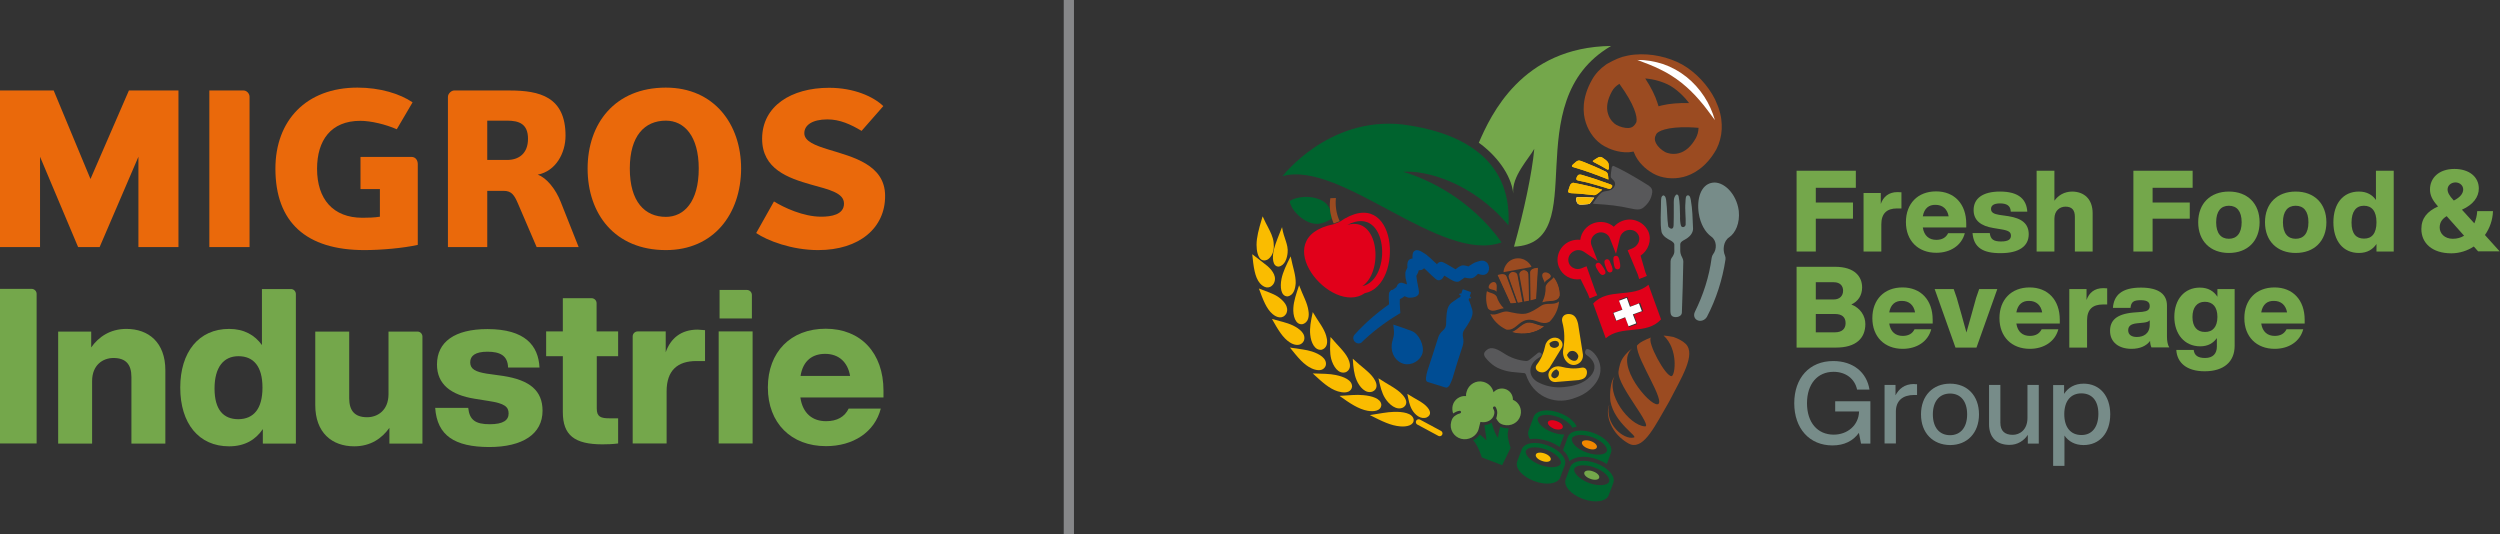 <?xml version="1.0" encoding="utf-8"?>
<!-- Generator: Adobe Illustrator 28.0.0, SVG Export Plug-In . SVG Version: 6.00 Build 0)  -->
<svg version="1.1" id="Ebene_1" xmlns="http://www.w3.org/2000/svg" xmlns:xlink="http://www.w3.org/1999/xlink" x="0px" y="0px"
	 viewBox="0 0 1392.5 297.6" style="enable-background:new 0 0 1392.5 297.6;" xml:space="preserve">
<rect x="0" y="0" width="1392.5" height="297.6" fill="#333333" stroke="none"/>
<style type="text/css">
	.st0{fill:#EA690B;}
	.st1{fill:#74A74B;}
	.st2{fill:#868789;}
	.st3{fill:#778C89;}
	.st4{fill:#E1001A;}
	.st5{fill:#00632E;}
	.st6{fill:#FABC00;}
	.st7{fill:#F08800;}
	.st8{fill:#9B4B21;}
	.st9{fill:#004D94;}
	.st10{fill-rule:evenodd;clip-rule:evenodd;fill:#E1001A;}
	.st11{fill-rule:evenodd;clip-rule:evenodd;fill:#00632E;}
	.st12{fill-rule:evenodd;clip-rule:evenodd;fill:#9B4B21;}
	.st13{fill-rule:evenodd;clip-rule:evenodd;fill:#74A74B;}
	.st14{fill:#FFFFFF;}
	.st15{fill:#DE813A;}
	.st16{fill:#58585A;}
	.st17{fill:none;stroke:#FABC00;stroke-width:3.137;stroke-linecap:round;stroke-miterlimit:10;}
</style>
<g>
	<polyline class="st0" points="77.1,137.6 77.1,87.3 55.5,137.6 43.5,137.6 22.3,87.3 22.3,137.6 0,137.6 0,50.4 29.9,50.4 
		50.4,99.7 71.8,50.4 99.4,50.4 99.4,137.6 77.1,137.6 	"/>
	<path class="st0" d="M116.6,137.6V50.4h19.1c1.7,0,3.3,1.7,3.3,3.5v83.7H116.6"/>
	<path class="st0" d="M200.9,87.4h28.3c2.2,0,3.5,1.8,3.5,4v45c-8,1.8-20.4,2.9-29.7,2.9c-32.5,0-49.6-15.5-49.6-45.4
		c0-26.7,17.1-45.1,45.7-45.1c12.6,0,23.6,3.4,30.7,8.2l-8.8,15c-6.1-2.7-14.4-4.7-20.3-4.7c-16.4,0-24.1,10.9-24.1,26.7
		c0,16.9,8.9,27.3,25.3,27.3c3,0,6.7-0.1,9.7-0.6v-15.4h-10.8V87.4"/>
	<path class="st0" d="M282.4,67.2h-11v21.9h11c6.5,0,11.7-3.5,11.7-11.8C294.1,68.9,289,67.2,282.4,67.2 M298.9,137.6l-10.3-24
		c-2.1-4.9-3.6-7.3-8.1-7.3h-9.1v31.3h-21.9V53.9c0-1.8,2-3.5,3.4-3.5h30.9c16.8,0,31.2,3.5,31.2,25.2c0,9.7-5.4,19.7-15.5,21.7
		c5,1.7,10.1,8.2,12.8,15.1l10,25.2H298.9z"/>
	<path class="st0" d="M370.9,67.2c-11.8,0-20.1,8.4-20.1,26.7c0,18.5,8.4,26.9,20.1,26.9c10.1,0,18.3-8.4,18.3-26.9
		C389.2,75.6,381,67.2,370.9,67.2 M370.9,139.3c-28.5,0-43.6-20.2-43.6-45.4c0-25,15.1-45.1,43.6-45.1c26.7,0,41.9,20.2,41.9,45.1
		C412.7,119.1,397.6,139.3,370.9,139.3z"/>
	<path class="st0" d="M455.7,139.3c-14.7,0-28.4-5.3-34.5-9.5l9.9-17.6c5.5,3.4,16.3,8.5,26.3,8.5c5.6,0,12.7-1.1,12.7-7.3
		c0-5.9-7.9-7.7-18.4-10.6c-12.6-3.6-27.2-8.6-27.2-25.5c0-18.2,16.2-28.4,37.3-28.4c13.9,0,24.7,4.9,30.2,10.2l-12.1,13.8
		c-6-3.6-12.1-6.4-19-6.4c-8.3,0-12.9,3.1-12.9,7.7c0,4.5,6,6.8,13.5,9.1c13.3,4.1,31.5,8.3,31.5,25.8
		C493.1,126.9,478.7,139.3,455.7,139.3"/>
	<path class="st1" d="M0,160.9h17.6c1.6,0,2.8,1.3,2.8,2.8v83.3H0V160.9z"/>
	<path class="st1" d="M92.1,206.2v40.9H73.2v-37.1c0-6.9-3-10.6-10-10.6c-5.8,0-11.9,3.8-11.9,12.9v34.8H32.4v-62.4h18.4v8.8
		c4.1-5.8,10.5-10.3,19.6-10.3C82.7,183.2,92.1,190.7,92.1,206.2z"/>
	<path class="st1" d="M164.8,163.8v83.3h-18.4V239c-4,5.9-10,9.6-18.8,9.6c-16.9,0-27.2-12.8-27.2-32.7c0-19.8,10.3-32.7,27.2-32.7
		c8.3,0,14.3,3.4,18.3,9v-31.2h16C163.5,160.9,164.8,162.2,164.8,163.8z M146.2,215.9c0-11.9-5-17.5-13.4-17.5
		c-8.3,0-13.3,6.2-13.3,18c0,11.9,5,17.1,13.3,17.1C141.3,233.4,146.2,227.7,146.2,215.9z"/>
	<path class="st1" d="M235.3,187.5v59.6h-18.4v-8.8c-4.1,5.8-10.4,10.3-19.6,10.3c-12.3,0-21.7-7.5-21.7-23v-40.9h18.9v37.1
		c0,6.9,3,10.6,10,10.6c5.8,0,11.9-3.8,11.9-12.9v-34.8h16C234,184.6,235.3,185.9,235.3,187.5z"/>
	<path class="st1" d="M242.4,227.2h18.4c0.7,6.8,4.1,9.1,12,9.1c7.6,0,10.5-2.3,10.5-6s-2.3-5.6-10.8-6.9l-8.1-1.3
		c-13.2-2.1-21-8-21-19.1c0-12.5,9.8-19.7,28.1-19.7c21,0,28.4,9.2,29,21.4h-17.5c-0.2-6.8-4.7-8.8-11.5-8.8s-9.6,2.3-9.6,5.9
		c0,3.8,3,5.3,9.1,6.3l9.3,1.3c14.8,2.3,21.9,8.2,21.9,19.4c0,12.9-11,20.2-29.8,20.2C253.3,248.9,243.5,242.7,242.4,227.2z"/>
	<path class="st1" d="M332.4,198.4v29.2c0,4.6,2.3,5.4,7.1,5.4h4.8v14c-2.9,0.4-5.9,0.5-8.7,0.5c-15.6,0-22.1-5.1-22.1-17.9v-31.2
		h-9.3v-13.8h9.3v-18.5h16c1.6,0,2.8,1.3,2.8,2.8v15.7h12v13.8H332.4z"/>
	<path class="st1" d="M392.7,183.9v17.2h-4.8c-10.5,0-16.6,5.2-16.6,16.9v29h-18.9v-59.6c0-1.6,1.3-2.8,2.8-2.8h15.6v11.6
		c2.7-7.7,8.5-12.6,17.8-12.6C390,183.7,391.3,183.8,392.7,183.9z"/>
	<path class="st1" d="M400.3,184.6h18.9v62.4h-18.9V184.6z M400.8,161.5h15.2c1.6,0,2.8,1.3,2.8,2.8v13.1h-18V161.5z"/>
	<path class="st1" d="M492,221.4h-46.2c1.3,9,6.9,13.2,14.3,13.2c6.3,0,10.4-2.5,12.6-7h17.9c-3.4,13.2-15.5,20.9-30.5,20.9
		c-19.4,0-32.4-12.8-32.4-32.7c0-19.7,12.7-32.7,32.2-32.7s32.2,13.4,32.2,34.5V221.4z M445.9,209.4h27.6
		c-1.3-7.7-6.3-12.3-13.9-12.3C452.7,197.1,447.3,200.7,445.9,209.4z"/>
	<rect x="592.5" class="st2" width="5.7" height="297.6"/>
	<path class="st1" d="M1011.4,104.7v8.1h20.7v9h-20.7v18.3h-10.7v-45h33v9.5H1011.4z"/>
	<path class="st1" d="M1059.1,107.1v9h-2.5c-5.5,0-8.7,2.7-8.7,8.8v15.2h-9.9v-32.6h9.6v6.1c1.4-4,4.4-6.6,9.3-6.6
		C1057.7,107,1058.4,107.1,1059.1,107.1z"/>
	<path class="st1" d="M1095.1,126.7h-24.1c0.7,4.7,3.6,6.9,7.5,6.9c3.3,0,5.4-1.3,6.6-3.7h9.3c-1.8,6.9-8.1,10.9-15.9,10.9
		c-10.1,0-16.9-6.7-16.9-17.1c0-10.3,6.6-17.1,16.8-17.1c10.2,0,16.8,7,16.8,18V126.7z M1071,120.5h14.4c-0.7-4-3.3-6.4-7.3-6.4
		C1074.5,114,1071.8,115.9,1071,120.5z"/>
	<path class="st1" d="M1098.7,129.8h9.6c0.4,3.5,2.1,4.7,6.3,4.7c4,0,5.5-1.2,5.5-3.2c0-2-1.2-2.9-5.6-3.6l-4.2-0.7
		c-6.9-1.1-11-4.2-11-10c0-6.5,5.1-10.3,14.7-10.3c11,0,14.8,4.8,15.2,11.2h-9.2c-0.1-3.5-2.5-4.6-6-4.6s-5,1.2-5,3.1
		c0,2,1.6,2.8,4.7,3.3l4.9,0.7c7.7,1.2,11.4,4.3,11.4,10.1c0,6.8-5.7,10.5-15.5,10.5C1104.4,141.1,1099.3,137.8,1098.7,129.8z"/>
	<path class="st1" d="M1165.6,118.8v21.3h-9.9v-19.4c0-3.6-1.6-5.6-5.2-5.6c-3,0-6.2,2-6.2,6.8v18.2h-9.9v-45h9.9v16.7
		c2.1-2.9,5.4-5.1,10-5.1C1160.7,106.8,1165.6,110.7,1165.6,118.8z"/>
	<path class="st1" d="M1199,104.7v8.1h20.7v9H1199v18.3h-10.7v-45h33v9.5H1199z"/>
	<path class="st1" d="M1224.4,123.8c0-10.4,6.7-17.1,17.1-17.1c10.4,0,17.1,6.7,17.1,17.1s-6.7,17.1-17.1,17.1
		C1231.1,140.9,1224.4,134.2,1224.4,123.8z M1248.6,123.8c0-6.2-2.7-9.2-7.1-9.2c-4.4,0-7.1,3-7.1,9.2s2.7,9.2,7.1,9.2
		C1245.8,133,1248.6,130,1248.6,123.8z"/>
	<path class="st1" d="M1261.6,123.8c0-10.4,6.7-17.1,17.1-17.1c10.4,0,17.1,6.7,17.1,17.1s-6.7,17.1-17.1,17.1
		C1268.3,140.9,1261.6,134.2,1261.6,123.8z M1285.8,123.8c0-6.2-2.7-9.2-7.1-9.2c-4.4,0-7.1,3-7.1,9.2s2.7,9.2,7.1,9.2
		C1283.1,133,1285.8,130,1285.8,123.8z"/>
	<path class="st1" d="M1333.3,95.1v45h-9.6v-4.2c-2.1,3.1-5.2,5-9.8,5c-8.8,0-14.2-6.7-14.2-17.1s5.4-17.1,14.2-17.1
		c4.4,0,7.5,1.8,9.5,4.7V95.1H1333.3z M1323.7,123.8c0-6.2-2.6-9.2-7-9.2c-4.4,0-6.9,3.2-6.9,9.4s2.6,8.9,6.9,8.9
		C1321.1,133,1323.7,130,1323.7,123.8z"/>
	<path class="st1" d="M1380.4,140.1l-2.5-2.8c-3.6,2.4-8,3.8-12.5,3.8c-10.7,0-16.7-5.7-16.7-13.5c0-6.1,3.3-9.9,9.3-12.6l-0.1-0.1
		c-3.1-3.5-4.4-6.1-4.4-9.4c0-6.3,4.9-11.4,13.6-11.4c8.2,0,13.6,4.4,13.6,10.9c0,4.7-3.1,9-9.4,11.8l6.9,7.6
		c0.9-2.1,1.5-4.4,1.6-6.8h8.8c-0.2,5-1.8,9.5-4.5,13.3l8.2,9.1H1380.4z M1372.5,131.3l-9.7-10.9c-2.5,1.5-3.9,3.5-3.9,6.3
		c0,3.3,2.7,6.3,7.3,6.3C1368.6,133,1370.7,132.4,1372.5,131.3z M1363.3,105.5c0,1.7,0.9,3.4,3.2,5.9l0.3,0.3
		c3.5-1.8,5.2-3.9,5.2-6.2c0-2.1-1.8-3.9-4.4-3.9C1365.1,101.7,1363.3,103.4,1363.3,105.5z"/>
	<path class="st1" d="M1039,180.5c0,7.8-5.1,13.1-16.3,13.1h-22v-45h21.4c11.1,0,15.1,5.6,15.1,11.5c0,4.5-2.3,7.8-6,9.5
		C1036.3,171.6,1039,176,1039,180.5z M1011.4,157.2v9.6h10c3.3,0,5.2-2,5.2-4.9c0-2.8-1.8-4.7-5.2-4.7H1011.4z M1028,180
		c0-3.5-2.2-5.1-5.9-5.1h-10.7v10.2h10.7C1025.9,185.1,1028,183.2,1028,180z"/>
	<path class="st1" d="M1076.4,180.2h-24.1c0.7,4.7,3.6,6.9,7.5,6.9c3.3,0,5.4-1.3,6.6-3.7h9.3c-1.8,6.9-8.1,10.9-15.9,10.9
		c-10.1,0-16.9-6.7-16.9-17.1c0-10.3,6.6-17.1,16.8-17.1c10.2,0,16.8,7,16.8,18V180.2z M1052.3,174h14.4c-0.7-4-3.3-6.4-7.3-6.4
		C1055.9,167.5,1053.1,169.4,1052.3,174z"/>
	<path class="st1" d="M1112.5,161l-11.6,32.6h-11.7l-11.6-32.6h10.6l1.7,4.9c1.8,6.3,3.7,12.9,5.4,19.3c1.8-6.4,3.7-13,5.4-19.3
		l1.7-4.9H1112.5z"/>
	<path class="st1" d="M1147.2,180.2h-24.1c0.7,4.7,3.6,6.9,7.5,6.9c3.3,0,5.4-1.3,6.6-3.7h9.3c-1.8,6.9-8.1,10.9-15.9,10.9
		c-10.1,0-16.9-6.7-16.9-17.1c0-10.3,6.6-17.1,16.8-17.1c10.2,0,16.8,7,16.8,18V180.2z M1123.1,174h14.4c-0.7-4-3.3-6.4-7.3-6.4
		C1126.7,167.5,1123.9,169.4,1123.1,174z"/>
	<path class="st1" d="M1173.7,160.6v9h-2.5c-5.5,0-8.7,2.7-8.7,8.8v15.2h-9.9V161h9.6v6.1c1.4-4,4.4-6.6,9.3-6.6
		C1172.3,160.5,1173,160.6,1173.7,160.6z"/>
	<path class="st1" d="M1198.4,193.6c-0.4-0.8-0.8-2.2-0.8-3.7c-2.1,2.8-5.6,4.4-10.4,4.4c-6.8,0-11.9-3.5-11.9-10
		c0-5.6,3.3-9.3,12.8-10.2l5.1-0.4c2.8-0.3,4.2-1.1,4.2-3.2c0-2-1.1-3.3-5-3.3c-3.9,0-5.4,0.9-5.7,4.3h-9.8
		c0.5-7.2,5.1-11.3,15.6-11.3c10.2,0,14.5,3.9,14.5,10v17.3c0,2.4,0.4,4.7,1.3,6H1198.4z M1197.4,180.8v-2.4
		c-0.7,0.8-1.8,1.1-3.3,1.3l-4,0.4c-3.3,0.4-4.7,1.6-4.7,3.9s1.7,3.7,4.8,3.7C1193.9,187.7,1197.4,185.9,1197.4,180.8z"/>
	<path class="st1" d="M1244.7,161v31.6c0,8.8-5.9,14.2-16.7,14.2c-10.2,0-15.4-4.9-15.8-11.9h9.7c0.3,3,2.3,4.5,6.3,4.5
		c4.4,0,6.6-2.4,6.6-6.4v-4.7c-2,2.8-4.9,4.6-9.3,4.6c-8.7,0-14.4-6.8-14.4-16.4c0-9.7,5.6-16.3,14.2-16.3c4.7,0,7.8,2,9.8,5.1V161
		H1244.7z M1235.1,176.5c0-5.5-2.6-8.4-7-8.4c-4.4,0-6.9,3.2-6.9,8.5c0,5.4,2.6,8.3,6.9,8.3C1232.5,185,1235.1,182,1235.1,176.5z"/>
	<path class="st1" d="M1283.6,180.2h-24.1c0.7,4.7,3.6,6.9,7.5,6.9c3.3,0,5.4-1.3,6.6-3.7h9.3c-1.8,6.9-8.1,10.9-15.9,10.9
		c-10.1,0-16.9-6.7-16.9-17.1c0-10.3,6.6-17.1,16.8-17.1s16.8,7,16.8,18V180.2z M1259.5,174h14.4c-0.7-4-3.3-6.4-7.3-6.4
		C1263,167.5,1260.3,169.4,1259.5,174z"/>
	<path class="st3" d="M1041.8,223.5v23.6h-5.2l-1.2-6c-3.2,4.5-8.2,7-14.7,7c-12.9,0-21.3-9.5-21.3-23.5c0-14,8.4-23.5,21.7-23.5
		c11.1,0,18.7,6.3,20.2,15.9h-6.9c-1.3-6.1-6.4-9.9-13.1-9.9c-9,0-14.8,6.8-14.8,17.5c0,10.7,5.8,17.5,14.9,17.5
		c7.6,0,13.9-5.2,14.1-12.9h-13.3v-5.7H1041.8z"/>
	<path class="st3" d="M1067.8,214v6h-1.6c-6.3,0-10.2,3.1-10.2,9.3v17.7h-6.3v-32.6h6.1v5.8c1.8-3.5,5-6.3,10.2-6.3
		C1066.5,214,1067.1,214,1067.8,214z"/>
	<path class="st3" d="M1070,230.8c0-10.4,6.6-17.1,16.2-17.1c9.5,0,16.1,6.6,16.1,17.1c0,10.4-6.6,17.1-16.1,17.1
		C1076.6,247.8,1070,241.2,1070,230.8z M1095.7,230.8c0-7.5-3.8-11.6-9.5-11.6c-5.8,0-9.6,4.2-9.6,11.6c0,7.5,3.8,11.6,9.6,11.6
		C1091.9,242.4,1095.7,238.2,1095.7,230.8z"/>
	<path class="st3" d="M1135.6,214.5v32.6h-6.1v-4.9c-2.1,3.2-5.6,5.6-10.2,5.6c-7,0-11.4-4-11.4-11.5v-21.9h6.3v21
		c0,4.7,2.5,6.8,6.9,6.8c3.9,0,8.2-2.8,8.2-9.4v-18.4H1135.6z"/>
	<path class="st3" d="M1175.4,230.8c0,10.4-5.9,17.1-14.9,17.1c-4.7,0-8.3-2-10.6-5.3v16.9h-6.3v-45h6.1v4.9c2.3-3.6,6-5.7,10.9-5.7
		C1169.5,213.7,1175.4,220.4,1175.4,230.8z M1168.8,230.5c0-7.5-3.7-11.4-9.5-11.4c-5.8,0-9.5,4.2-9.5,11.6c0,7.5,3.7,11.6,9.5,11.6
		C1165.1,242.4,1168.8,238,1168.8,230.5z"/>
	<g>
		<path class="st4" d="M894.4,188.4c-2.3-6.4-4.7-12.9-7-19.3c8.2-9,22-2.8,30.8-10.5c2.3,6.4,4.7,12.8,7,19.3
			C917,186.9,903.2,180.8,894.4,188.4z M913.6,168.7l-5.3,1.9l-1.9-5.3l-4.6,1.7l1.9,5.3l-5.3,1.9l1.7,4.6l5.3-1.9l1.9,5.3l4.6-1.7
			l-1.9-5.3l5.3-1.9L913.6,168.7z"/>
		<path class="st4" d="M894.6,144.5c-1.4,0.6-0.9,2.1-0.6,3.2c1.1,3.4,1.7,3.7,2.1,3.9c0.3,0.2,0.7,0.2,1,0.1c0.1,0,0.2,0,0.2-0.1
			l0.6-0.3l0.2-0.6c0.1-0.4,0.4-1.1-1.1-4.3l0,0C896.7,145.4,896.1,144,894.6,144.5"/>
		<path class="st4" d="M889.4,146.6c-1.2,0.8-0.5,2.2,0.1,3.2c1.7,3.1,2.5,3.2,2.8,3.3c0.2,0.1,0.5,0.1,0.7,0c0.2,0,0.3-0.1,0.5-0.2
			l0.6-0.4l0.1-0.6c0.1-0.4,0.2-1.1-1.9-4C891.7,147.1,890.7,145.8,889.4,146.6"/>
		<path class="st4" d="M899.9,142.5c-1.5,0.2-1.3,1.8-1.2,3c0.4,3.5,0.9,4,1.3,4.2c0.4,0.3,0.8,0.4,1.2,0.3l0.7-0.2l0.3-0.5
			c0.2-0.3,0.6-1-0.2-4.4C901.7,143.9,901.4,142.3,899.9,142.5"/>
		<path class="st4" d="M912.1,123.2c-2.7-1.2-5.8-1.2-8.6-0.1c-1.8,0.7-3.3,1.8-4.6,3.2c-3.1-2.7-7.6-3.4-11.5-1.9
			c-3.9,1.5-6.7,5.1-7.2,9.2c-1.8-0.2-3.7,0-5.5,0.7c-2.8,1.1-5,3.2-6.2,5.9c-1.2,2.7-1.3,5.8-0.2,8.5c1.9,4.8,6.9,7.6,12.1,6.8
			l4.1,8.3l0.9,2.4l4.3-1.7l-1-2.1l-5-14.1l-2.7,1.1c-1.4,0.6-3,0.6-4.3,0c-1.3-0.5-2.3-1.5-2.8-2.8c-0.5-1.3-0.5-2.7,0.1-4
			c0.6-1.3,1.7-2.3,3.1-2.9c1.7-0.7,3.6-0.5,5.1,0.5l7.7,5.2l-3.4-8.7c-1.1-2.7,0.4-5.8,3.2-6.9c1.4-0.6,3-0.5,4.3,0.1
			c1.3,0.6,2.3,1.6,2.7,2.8l3.4,8.7l2.2-9.1c0.4-1.7,1.7-3.2,3.5-3.9c1.4-0.5,2.8-0.5,4.2,0c1.3,0.6,2.3,1.6,2.8,2.9
			c1,2.6-0.6,5.8-3.5,7l-2.7,1.1l5.7,13.6l0.7,2.4l4.3-1.7l-0.8-2l-2.7-9.3c4.4-3,6.3-8.6,4.4-13.3
			C917,126.5,914.9,124.3,912.1,123.2z"/>
	</g>
	<path class="st1" d="M887.4,262.6c2.3,0.8,3.8,2.4,3.3,3.6c-0.4,1.1-2.6,1.4-4.9,0.5c-2.3-0.8-3.8-2.4-3.3-3.6
		C883,262,885.1,261.7,887.4,262.6"/>
	<path class="st5" d="M874.6,260.2l-2.5,6.7c-1.4,3.7,2.8,8.5,9.6,11c6.7,2.5,13.1,1.5,14.4-2.2l2.5-6.7c1.4-3.7-2.9-8.5-9.6-11
		C882.3,255.6,876,256.5,874.6,260.2 M876.9,261.1c0.7-2,5.6-2.8,11.3-0.7c5.7,2.1,8.9,5.8,8.1,7.9c-0.7,2-5.6,2.8-11.3,0.7
		C879.4,266.8,876.2,263.1,876.9,261.1L876.9,261.1z"/>
	<path class="st6" d="M860.4,252.6c2.3,0.8,3.8,2.4,3.3,3.6c-0.4,1.1-2.6,1.4-4.9,0.5c-2.3-0.8-3.8-2.4-3.3-3.6
		C855.9,252,858.1,251.8,860.4,252.6"/>
	<path class="st5" d="M847.6,250.3l-2.5,6.7c-1.4,3.7,2.8,8.5,9.6,11c6.7,2.5,13.1,1.5,14.4-2.2l2.5-6.7c1.4-3.7-2.9-8.5-9.6-11
		C855.3,245.6,849,246.6,847.6,250.3 M849.9,251.1c0.7-2,5.6-2.8,11.3-0.7c5.7,2.1,8.9,5.8,8.1,7.9c-0.7,2-5.6,2.8-11.3,0.7
		C852.4,256.9,849.2,253.2,849.9,251.1L849.9,251.1z"/>
	<path class="st4" d="M862.2,235.1c0.4-1.1,2.6-1.4,4.9-0.5c2.3,0.8,3.8,2.4,3.3,3.6c-0.4,1.1-2.6,1.4-4.9,0.6
		C863.3,237.8,861.8,236.2,862.2,235.1"/>
	<path class="st5" d="M868.7,230c4.8,1.8,8.4,4.8,9.5,7.7c-0.9,0.1-1.7,0.3-2.4,0.6c-0.9-2-3.7-4.5-7.9-6
		c-5.7-2.1-10.5-1.3-11.3,0.7l0,0c-0.7,2,2.4,5.7,8.1,7.8c2.5,0.9,4.8,1.3,6.6,1.2c-0.2,0.5-2.4,6.5-2.6,7c-1.7-1.2-3.7-2.3-5.9-3.1
		c-3.9-1.4-7.6-1.8-10.6-1.3c-1-1.6-1.3-3.2-0.8-4.7l2.9-7.8C855.6,228.5,862,227.5,868.7,230"/>
	<path class="st7" d="M886.1,245.7c2.3,0.8,3.8,2.4,3.3,3.6c-0.4,1.1-2.6,1.4-4.9,0.5c-2.3-0.8-3.8-2.4-3.3-3.6
		C881.6,245.2,883.8,244.9,886.1,245.7"/>
	<path class="st5" d="M870.6,250.7c2,2,3.3,4.2,3.5,6.3c3.1-2.9,9.2-3.5,15.7-1.1c1.9,0.7,3.7,1.6,5.2,2.6l2.3-6.3
		c1.4-3.7-2.9-8.5-9.6-11c-6.7-2.5-13.1-1.5-14.4,2.2L870.6,250.7z M875.6,244.2c0.7-2,5.6-2.8,11.3-0.7c5.7,2.1,8.9,5.8,8.1,7.8
		c-0.7,2-5.6,2.8-11.3,0.7C878,250,874.9,246.3,875.6,244.2L875.6,244.2z"/>
	<path class="st3" d="M953.6,101.8c-6.2,1.1-8.6,8.9-7.4,17c0.9,5.8,3.5,10.5,7,13c3.1,2.2,3.2,7,1,9.8c-0.4,0.6-0.7,1.2-0.8,2
		c-1.4,10.6-4.7,20.7-9.3,30c-0.9,1.8-0.5,3.8,1.2,4.7c1.9,1,4.4,0.1,5.5-1.9c5.1-9.8,8.6-20.6,10.3-31.9c0.1-0.8,0-1.5-0.3-2.2
		c-1.4-3.2-0.8-8,2.3-10.1c3.6-2.4,6.1-8,5.4-14.7C967.3,107.8,959.8,100.6,953.6,101.8"/>
	<path class="st8" d="M926.6,186.9c8.3,7.5,6.5,22.2,4.5,22.6c-3.3,0.5-13.9-19.1-11.5-21.5c-1.7,0.6-3.2,1.3-4.7,2.1
		c-1.5,0.8-2.4,1.6-3.1,2.4c0,0,0,0,0,0c-0.3,3.9,4.2,12.1,7.7,19.2c3.6,7.1,6.2,13.2,3.7,13.5c-2.4,0.2-8-5-12.3-11.7
		c-4.2-6.7-7-14.8-1.8-19.4c-1.8,1.3-3.3,2.8-4.6,4.5c-2.1,2.7-2.7,6.2-3,8.4c0,0,0,0,0,0c-0.4,4.2,4.8,12,9.1,18.6
		c4.4,6.6,7.8,12.1,5.6,11.9c-8.7-0.5-22.1-18.2-16.8-28.1c-1.5,2.2-1.9,4.4-1.9,4.4c0,0-1.1,4.4-0.5,9.8c0,0,0,0,0,0
		c2.3,12.1,15.5,19.5,13.1,20.1c-5.7,1.5-16.6-7.7-13.7-18.5c-0.6,1.6-1.3,4.2-0.3,8.1c1.2,4.3,3.7,8.4,7.7,11.5
		c1.1,0.9,3.1,2.3,4.6,2.8c7.6,2.3,13.6-10.7,21.2-23.7c6.8-13.3,15.3-26.4,9.3-32.4c-1.8-1.7-4.2-2.9-6.8-3.8
		C930,187.3,928.3,187,926.6,186.9"/>
	<path class="st9" d="M758.1,191l-0.6,0.2c-1.1,0.3-2.3-0.1-3.1-1.1c-0.9-1.2-0.8-2.8,0.2-3.8c5.5-6.1,12-11.8,19.1-16.8
		c-0.4-6.2,0-6.7,0.6-7.3l0.7-0.7l0.6,0c0.6-0.3,1.7-1.2,2.2-1.6c0-0.1,0.1-0.2,0.1-0.2c0.2-0.5,0.7-2,2.3-2.2
		c0.4-0.1,0.8-0.1,3.5,0.9c-0.2-0.9-0.3-1.7-0.4-2l0,0c-0.7-1.8-0.5-4.6-0.5-4.6c0.1-0.7,0.4-1.3,0.8-2.1c0.1-0.2,0.2-0.4,0.3-0.6
		c-0.2-2.9,0.4-3.6,0.6-4c0.6-0.8,1.4-1.1,2.3-1.1c-0.1-1.5-0.1-3.2,0.8-4c1.5-1.4,3.4-0.5,6.8,1.8c0.7,0.5,3.7,3.2,6,5.4
		c0.6-0.9,1.1-1.1,1.4-1.2c0,0,0,0,0,0c1.3-0.5,2.3,0.1,6.4,2.5c0.8,0.5,1.8,1.1,2.5,1.5c0.1-0.1,0.2-0.2,0.3-0.2c1.2-0.9,2.5-2,4-2
		c0.7,0,1.5,0.2,2.3,0.4c0.2,0.1,0.5,0.1,0.7,0.2c0.2-0.1,0.3-0.2,0.5-0.4c1.1-0.7,2.7-1.8,4.2-2.2l0.4-0.1c1.1-0.4,2.9-1,4.5,0.1
		c0.7,0.4,1.6,1.4,1.8,3.2l0,0.2c0.1,1.7-0.7,2.7-1.3,3.2c-1.5,1.2-3.4,0.6-4.6,0.2c-0.1,0-0.2-0.1-0.2-0.1
		c-0.2,0.1-0.4,0.4-0.6,0.6c-0.8,0.7-1.8,1.8-3.3,1.9c-0.9,0.1-2.4-0.1-3.6-0.4c-0.4,0.3-1.2,0.8-1.6,1.1c-0.9,0.7-1.4,1.1-2.1,1.2
		c-1.6,0.3-3.5-0.8-6.3-2.6c-0.4-0.2-0.9-0.6-1.4-0.8c0,0,0,0,0,0.1c-0.6,1.1-1.2,2.1-2.4,2.4c-1.5,0.4-2-0.1-8.1-6
		c-0.2-0.2-0.4-0.4-0.7-0.6c-0.1,0.1-0.1,0.1-0.2,0.2c-0.7,0.8-1.7,0.9-2.8,0.9c0,0.2,0,0.4-0.1,0.6c-0.2,0.7-0.5,1.3-0.8,1.8
		c-0.1,0.3-0.3,0.6-0.4,0.8c0,0.2,0.1,0.9,0.2,1.4c0,0.2,0.1,0.5,0.1,0.7c0,0.2,0.1,0.7,0.2,1.3c1.1,5.4,1.2,6.1,0.6,7
		c-1.2,2-5.4,1.7-5.4,1.7c-0.5-0.1-1.1-0.3-2-0.7c-0.1,0-0.2-0.1-0.3-0.1c-0.4,0.4-1,0.7-1.6,1.1c-0.3,0.1-0.7,0.3-1,0.5
		c-0.1,1.2,0,4,0.2,6.4l0.1,1.4l-1.2,0.7c-8.1,4.9-15,10.3-20.7,15.9L758.1,191z M758,189.3C758,189.3,758,189.3,758,189.3
		C758,189.3,758,189.3,758,189.3 M815.5,154.3C815.5,154.3,815.5,154.3,815.5,154.3C815.5,154.3,815.5,154.3,815.5,154.3
		 M776.1,161.4h0.1C776.1,161.4,776.1,161.4,776.1,161.4 M778,159.7L778,159.7L778,159.7z"/>
	<path class="st10" d="M742.8,124.9c-37.7,7.6-1.3,51.4,17.4,38.4c22.3-4.4,18.2-62-14.1-39.7L742.8,124.9z M758.8,159.4
		c12-8,9.4-39.4-8.4-34.1C773.4,113.2,775.8,155.8,758.8,159.4"/>
	<path class="st11" d="M740.8,116.6c-1.1-2.5-2.9-4.4-6-5.6c-4.9-2-12.1-1.8-16.5,1c0.9,4.9,5.9,9.8,10.8,11.8
		c4.8,1.9,8.5,0.6,12.6-2L740.8,116.6z"/>
	<path class="st12" d="M741.8,121.6c0.2,0.7,0.4,1.3,0.7,2c0.1,0.3,0.2,0.6,0.4,0.9l3.3-1.3c-0.1-0.3-0.3-0.6-0.4-0.9
		c-1.6-3.9-2.1-8-1.7-12l-3.1,0.1c-0.3,2-0.4,4.1-0.2,6.1C740.9,118.2,741.3,119.9,741.8,121.6"/>
	<path class="st13" d="M838.6,134.1L838.6,134.1 M823.7,79.5c9.2,6.6,17.9,17.2,19.2,28.3c-1.1-9.4,8.8-19.6,11.7-24.9
		c-1.2,13.2-5.7,34.6-11.3,54.5c44.6-2.1,0.4-80.5,54.1-111.8C847.6,26.2,830.3,64.3,823.7,79.5"/>
	<path class="st11" d="M840.2,125.5c-19.9-23.8-46-30.8-58.6-29.8c13.7,4,37.6,15.2,54.8,39.3c-33.6,12.3-89.5-46-122-36.9
		c0,0,25.4-33.2,66.6-28.8C810.2,73,842.5,86.3,840.2,125.5 M759.8,63.1L759.8,63.1"/>
	<path class="st8" d="M959,71.9L959,71.9c0.1-3.3-0.1-7.3-2-12.5c-0.5-1.3-1.1-2.7-1.7-4c-4-8-10.9-15.3-18.4-19.5
		c-7.6-4.2-17.4-6.3-26.3-5.5c-1.4,0.1-2.8,0.3-4.1,0.6c-0.1,0-0.3,0.1-0.4,0.1c-3,0.5-6.6,2-11,4.5c-0.2,0.1-0.4,0.2-0.6,0.4
		c-3.3,2.3-5.9,5.1-7.8,8.5c-5.8,10.3-5.1,18.7-3.4,23.8c1.8,5.6,5.6,10.5,10.3,13.1c2.5,1.4,7.6,3.7,13.6,3.4
		c0.9-0.1,1.8-0.2,2.7-0.4c0.3,0.8,0.7,1.7,1.1,2.5c2.8,5.3,7.4,8.4,9.9,9.8c4.7,2.6,10.9,3.3,16.6,1.9c5.2-1.3,12.7-5.1,18.5-15.4
		C957.8,79.7,958.8,75.9,959,71.9 M944.6,76.9c-2.6,4.7-5.9,7.6-9.7,8.5c-3.3,0.8-6.3-0.1-7.4-0.7c-2.2-1.2-4.2-3.1-5.1-4.9
		c-0.9-1.8-0.9-3.3,0.2-5.2c0.8-1.4,5.7-4.1,18.4-3.7c1.6,0.1,3.3,0.1,5.1,0.3C946,73.4,945.5,75.2,944.6,76.9 M940.8,57.4
		c-5.9-0.1-10.9,0.3-15.1,1.3c-0.7,0.2-1.3,0.3-1.9,0.5c-0.2-0.6-0.4-1.3-0.6-1.9c-1.3-4.1-3.6-8.7-6.8-13.6c4.9,0.4,9.8,1.8,13.8,4
		C934.1,50,937.9,53.5,940.8,57.4 M911.3,68.4c-1.1,1.9-2.3,2.8-4.3,2.9l0,0c-2,0.1-4.6-0.6-6.8-1.8c-1.2-0.7-3.5-2.7-4.5-6
		c-1.2-3.7-0.4-8,2.2-12.7c0.9-1.7,2.3-3,4.1-4.1c1,1.4,2,2.8,2.9,4.2C911.8,61.4,912.1,66.9,911.3,68.4"/>
	<path class="st14" d="M912,33.4c4.9-0.1,9.7,0.8,14.4,2.3c4.6,1.6,9,4,12.9,7.1c3.9,3.1,7.2,6.8,9.9,10.9c2.7,4.1,4.7,8.6,6,13.2
		c-2.9-3.9-5.6-7.7-8.7-11.2c-3-3.5-6.3-6.7-9.9-9.6c-3.6-2.8-7.4-5.3-11.6-7.3C920.9,36.7,916.5,35.1,912,33.4"/>
	<path class="st9" d="M776.1,180.8c3.5,1.2,7,2.3,10.3,3.6c4,1.6,7.1,8.2,5.9,12.4c-1.2,4.1-6,6.9-10.2,5.9
		c-4.5-1.1-7.5-5.6-6.9-10.9c0.2-1.8,1-3.6,1.2-5.4C776.6,184.5,776.2,182.7,776.1,180.8"/>
	<path class="st15" d="M843.2,184.9c2.7,0.7,5.7,0.8,8.5,0.3c2.9-0.6,5.6-1.7,7.9-3.3c-3-0.2-5.8-2.2-8.8-1.8
		C847.8,180.7,845.9,183.6,843.2,184.9"/>
	<g>
		<path class="st8" d="M844.1,144c-5.5,1.1-6.8,6.5-6.6,7.6l15.5-2.9C852.8,147.6,849.7,143.1,844.1,144"/>
		<path class="st8" d="M840.7,154.6l4.9,13.8c0.6-0.1,1.3-0.2,2.1-0.3l-2.7-14.5c-0.2-1.2-1.6-1.7-2.8-1.5
			C841.8,152.1,840.2,153.2,840.7,154.6"/>
		<path class="st8" d="M848,168.2l-0.3,0c-0.8,0.1-1.5,0.3-2.1,0.3l-0.2,0l-5-14c-0.2-0.6-0.1-1.1,0.2-1.7c0.4-0.7,1.2-1.2,1.6-1.3
			c1.3-0.2,2.8,0.4,3,1.7L848,168.2z"/>
		<path class="st8" d="M863.2,152.7c-1.2-1.2-3.9-1.6-4.2,0.5c0,1.7,1,2.8,1.4,4.3C861,155.4,865.4,155,863.2,152.7"/>
		<path class="st8" d="M848.7,150.8c-1.1,0.2-2.3,1.2-2,2.4l2.7,14.5c0.8-0.1,1.5-0.3,2.1-0.4l-0.3-14.6
			C851,151.2,849.2,150.7,848.7,150.8"/>
		<path class="st8" d="M851.6,167.5l-0.2,0c-0.6,0.1-1.3,0.3-2.1,0.4l-0.3,0.1l-2.7-14.8c-0.3-1.4,1-2.5,2.2-2.7
			c0.4-0.1,1.3,0.1,1.9,0.6c0.5,0.4,0.8,0.9,0.8,1.5L851.6,167.5z"/>
		<path class="st8" d="M852.6,151.7l0.2,15.2c1.4-0.3,2.6-0.7,2.6-0.7l1-16.8C854,149.6,852.6,150.4,852.6,151.7"/>
		<path class="st8" d="M855.6,166.4l-0.2,0.1c0,0-1.2,0.4-2.6,0.7l-0.3,0.1l-0.2-15.5c0-1.5,1.4-2.4,4-2.6l0.3,0L855.6,166.4z"/>
		<path class="st8" d="M833.6,162.5c-0.1-1.6,0.4-3-0.2-4.5c-1-1.9-3.4-0.5-4,1C828.2,161.9,832.4,160.7,833.6,162.5"/>
		<path class="st8" d="M861.2,159.9c0.2,2.8-0.4,5.5-1.6,8.1c3-1.2,7.7,0.4,9-3.4c0.1-3.5-1.2-7-3.1-9.7
			C864.2,156.7,861.7,157.5,861.2,159.9"/>
		<path class="st8" d="M866.6,167.1c-1.1,0.5-2.3,0.5-3.6,0.6c-1.2,0.1-2.4,0.2-3.4,0.5l-0.6,0.2l0.3-0.6c1.2-2.5,1.7-5.2,1.6-7.9
			l0-0.1c0.3-1.6,1.5-2.5,2.5-3.4c0.7-0.5,1.3-1.1,1.8-1.7l0.2-0.3l0.2,0.3c2.1,2.9,3.2,6.5,3.1,9.8l0,0.1
			C868.4,166,867.6,166.7,866.6,167.1"/>
		<path class="st8" d="M858.6,170.2c-2.7,1.7-5.5,3.8-8.8,4.5c-3.3,0.5-6.7-0.5-9.8-1.1c-3.5-0.7-6.4,2.6-9.9,1.3
			c1.8,3.7,4.9,6.8,9,8.7c5,0.7,6.4-4.5,11.4-5.4c4.9-0.9,8.1,3.4,12.6,1c3.2-3.2,4.9-7.2,5.3-11.3
			C865.5,170.3,861.6,168.3,858.6,170.2"/>
		<path class="st8" d="M844.2,168.5l-5.3-14.3c-0.5-1.3-2-1.5-4.4-0.8l7,15.3C841.5,168.8,842.8,168.7,844.2,168.5"/>
		<path class="st8" d="M844.6,168.7l-0.3,0c-1.4,0.2-2.7,0.2-2.7,0.2l-0.2,0l-7.2-15.7l0.3-0.1c2.6-0.8,4.2-0.4,4.7,1L844.6,168.7z"
			/>
		<path class="st8" d="M828.8,171.8c1.6,1.9,3.7,1.3,5.9,0.6c1-0.3,1.9-0.6,2.9-0.7c-1.9-1.9-3.2-4.1-4-6.6c-0.8-1.2-2-1.6-3.3-2
			c-0.7-0.2-1.4-0.5-2.1-0.9C827.5,165.4,827.7,168.9,828.8,171.8"/>
		<path class="st8" d="M856.1,184.1c-1.4,0.6-2.8,1-4.4,1.3c-3,0.5-6,0.4-8.7-0.3l-0.7-0.2l0.6-0.3c1.1-0.5,2.1-1.3,3.1-2.1
			c1.4-1.1,2.8-2.3,4.6-2.7c1.8-0.3,3.6,0.3,5.2,0.9c1.2,0.4,2.4,0.8,3.6,0.9l0.7,0l-0.6,0.4C858.7,182.8,857.4,183.5,856.1,184.1"
			/>
	</g>
	<polygon class="st14" points="912.9,169 907.9,170.9 906.1,165.9 901.8,167.5 903.7,172.5 898.7,174.3 900.3,178.6 905.2,176.7 
		907.1,181.7 911.4,180.1 909.5,175.1 914.5,173.3 	"/>
	<path class="st1" d="M846.9,231.4c-1.1,4.1-5.4,6.3-9.5,5.2c-2.2-0.6-3-1.7-4-3.5c0.5-1.8,1.1-3.9-0.3-6.3
		c-0.2-0.4-0.7-0.5-1.1-0.3c-0.4,0.2-0.5,0.7-0.3,1.1c0.7,1.2,0.9,2,0.5,3.4c-0.8,2.9-4.1,4.8-7.6,4c0,0-0.6,2.3-1,4
		c-1.1,4.1-5.7,6.5-9.8,5.4c-4.1-1.1-6.6-5.3-5.5-9.4c0.4-1.5,0.7-2.1,1.7-3.1c0,0,1.8-1.4,3.1-1.6c0.4-0.1,0.7-0.4,0.7-0.8
		c0-0.4-0.4-0.7-0.8-0.7c-1.2,0.1-2.5,0.8-3.6,1.5c-0.5-1.3-0.6-3.2-0.2-4.6c0.9-3.3,4.1-5.4,7.4-5.1c-0.1-0.8,0-1.6,0.3-2.4
		c1.1-4.1,5.3-6.6,9.4-5.5c2.9,0.8,5,3,5.6,5.8c1.5-1.7,3.8-2.5,6.2-1.9c2.8,0.7,4.7,3.3,4.6,6.1C846,224,847.9,227.7,846.9,231.4"
		/>
	<path class="st5" d="M841.4,249.5l-4.7,9.6l-11.3-4.3c-1.7-5.1-3.4-8.1-4.8-9.6c1.5-0.7,2.7-1.9,3.6-3.2c2.1,1.6,3.7,3.3,3.7,3.3
		c0-2-0.7-5.4-1.1-8.5c1.5-0.1,2.9-0.5,4-1.4c1.3,4.3,2.3,6.9,3.6,8.5c0.1-1.7,0.7-4.3,1.2-6.2c0.5,0.2,1,0.4,1.5,0.5
		c1.1,0.3,2.2,0.4,3.2,0.3c-0.2,1-0.4,2.2-0.5,2.9C839.6,244.2,841.4,249.5,841.4,249.5"/>
	<path class="st6" d="M892.4,105.7c0,0-0.1-0.1-0.2-0.1c-5.2-1.5-10.5-2.8-15.9-3.8c-0.4-0.1-1.3,0.5-1.6,1c-0.5,1-0.7,2-1.1,3
		c-0.5,1.3,0.1,1.7,1.5,1.8c4.2,0.2,8.4,0.6,12.5,1.1c0.5,0.1,1.3-0.2,1.7-0.5C890.5,107.5,891.4,106.6,892.4,105.7"/>
	<path class="st6" d="M895.9,100c-0.1-1.1-0.1-2-0.3-2.9c-0.1-0.5-0.5-1.2-1.1-1.5c-4.1-2-8.3-3.8-12.6-5.5
		c-2.8-1.1-2.9-1.1-5.6,1.3c-1,0.9-1,1.4,0.2,1.7c3.2,0.9,6.2,2,9.3,3C889.1,97.4,892.5,98.7,895.9,100"/>
	<path class="st6" d="M891,103.6C891,103.6,891,103.6,891,103.6c1.6,0.5,3.2,1,4.8,1.5c1.1,0.3,1.5-0.2,1.9-0.8
		c0.4-0.6,0.5-1.1-0.5-1.5c-5.3-2-10.7-3.8-16.2-5.4c-1.1-0.3-2-0.3-2.6,0.9c-0.5,1.1-0.9,1.9,0.8,2.3
		C883.3,101.4,887.2,102.4,891,103.6"/>
	<path class="st14" d="M888,110.1c-3.3-0.2-6.1-0.3-9-0.3c-0.9,0-1.2,0.4-1.1,1.2c0.4,2.8,1.2,3.2,4.3,2.9c0.8-0.1,1.5-0.1,2.3-0.2
		c0.4-0.1,1-0.2,1.2-0.5C886.4,112.2,887.1,111.3,888,110.1"/>
	<path class="st6" d="M895.4,94.5c0.2-0.1,0.5-0.1,0.7-0.2c-0.1-1.2,0.2-2.7-0.4-3.7c-0.6-1.2-2.1-2-3.4-2.9
		c-0.3-0.2-1.4-0.3-1.8-0.1c-1.2,0.6-2.3,1.3-3.3,2.1c-0.1,0,0.1,0.4,0.3,0.5C890.2,91.5,892.8,93,895.4,94.5"/>
	<path class="st6" d="M892.4,105.7c-1.1,0.9-2,1.8-3,2.5c-0.4,0.3-1.2,0.6-1.7,0.5c-4.1-0.5-8.3-1-12.5-1.1c-1.4-0.1-2-0.5-1.5-1.8
		c0.4-1,0.5-2.1,1.1-3c0.2-0.4,1.2-1,1.6-1c5.4,1,10.7,2.3,15.9,3.8C892.3,105.6,892.4,105.7,892.4,105.7"/>
	<path class="st6" d="M895.9,100c-3.4-1.4-6.7-2.6-10.1-3.8c-3.1-1.1-6.1-2.1-9.3-3c-1.2-0.3-1.2-0.8-0.2-1.7
		c2.7-2.4,2.8-2.4,5.6-1.3c4.3,1.7,8.6,3.5,12.6,5.5c0.6,0.3,0.9,0.9,1.1,1.5C895.8,98,895.7,98.9,895.9,100"/>
	<path class="st6" d="M891,103.6c-3.8-1.1-7.7-2.2-11.7-3c-1.7-0.3-1.3-1.2-0.8-2.3c0.6-1.2,1.5-1.2,2.6-0.9
		c5.5,1.6,10.9,3.4,16.2,5.4c1,0.4,0.9,0.9,0.5,1.5c-0.4,0.6-0.8,1.2-1.9,0.8C894.3,104.5,892.6,104,891,103.6
		C891,103.6,891,103.6,891,103.6"/>
	<path class="st6" d="M888,110.1c-0.9,1.2-1.6,2.2-2.3,3.1c-0.2,0.3-0.8,0.4-1.2,0.5c-0.8,0.1-1.5,0.1-2.3,0.2
		c-3.1,0.3-3.8-0.1-4.3-2.9c-0.1-0.7,0.2-1.2,1.1-1.2C881.9,109.8,884.8,109.9,888,110.1"/>
	<path class="st6" d="M895.4,94.5c-2.6-1.5-5.2-3-7.9-4.4c-0.2-0.1-0.4-0.4-0.3-0.5c1-0.7,2.1-1.5,3.3-2.1c0.4-0.2,1.5-0.1,1.8,0.1
		c1.3,0.9,2.8,1.8,3.4,2.9c0.6,1.1,0.3,2.5,0.4,3.7C895.9,94.4,895.7,94.4,895.4,94.5"/>
	<path class="st16" d="M897.8,93.1c-0.3,1.8-0.6,3.6-0.6,5.3c0,0.5,0.5,1,0.9,1.4c1.6,1.4,1.9,2.7,1,4.3c-0.9,1.5-2.5,2.2-4.8,2.4
		c-0.9,0.1-1.9,0.5-2.5,1c-1.2,1.1-2.2,2.4-3.1,3.7c-0.5,0.7-1,1.4-1.5,2.2c0.7,0.1,1.1,0.2,1.6,0.2c6.9,0.4,12.8,1,19.4,2.5
		c2.8,0.6,5.3,1.1,7.2-0.5c2.8-2.3,4.4-4.9,4.9-8.4c0.2-1.4-0.4-2.8-2.1-3.9c-5.6-3.5-10.6-6.5-16.7-9.6c-1-0.5-2-0.9-3.1-1.4
		C898,92.8,897.9,92.9,897.8,93.1"/>
	<path class="st6" d="M863.1,204.8c-1.4,1.8-3,3.2-5.5,2.4c-2.1-0.7-2.8-2.5-1.6-4.1c2.5-3.2,3.9-6.7,4.7-10.6
		c0.8-3.7,5-5.6,7.8-3.7c1.8,1.3,2.3,3.1,1.4,4.9L863.1,204.8z M863,191.3c0.2,0.4,0.2,1.4,0.8,1.8c1.4,1,3.1,0.9,4.3-0.4
		c0.4-0.4,0.3-1.6-0.1-2.1C867.1,189.4,864.4,189.7,863,191.3"/>
	<path class="st16" d="M883.2,195c-1,2.3,0.6,2.7,1.8,3.7c3.8,3.1,4.2,7.1,0.9,10.8c-4,4.4-9.3,5.5-14.8,6.1
		c-4.9,0.5-9.6-0.3-14-2.5c-6.5-3.2-5.9-10.2-0.2-13.7c1.2-0.7,1.7-1.1,1.8-1.7c0.2-1.1-1.2-1.8-2.1-1.1c-1.4,1.2-2.9,2.4-4.4,3.6
		c-0.5,0.4-1.2,0.8-1.9,0.9c-4.7-0.3-9-1.9-12.8-4.4c-5-3.3-7.9-3.7-10.2-1c-1.2,1.4-0.8,2.7,1.3,4.9c1.6,1.7,3.5,3.3,5.6,4.3
		c5.8,2.7,9.7,2.3,14.6,2.9c0.1,0,0.1,0,0.2,0c0.5,0.1,0.9,0.6,1,1c3.8,11.5,15,16.8,25.9,13.3c4.9-1.6,8.2-3.3,11.6-7.1
		C897.9,203.4,884.8,191.8,883.2,195"/>
	<path class="st6" d="M881.7,197.5c0.2,2.6-1.2,4.8-3.8,5.6c-4,1.2-8-3.2-7.2-8.2c0.9-5.2,0.9-10.3-0.5-15.5
		c-0.7-2.6,0.9-4.6,3.7-4.5c3.3,0.1,4.4,2.6,5.1,5.5L881.7,197.5z M878,200.7c0.7-0.4,1.3-2,1.1-2.6c-0.8-2.2-2.6-3.1-4.6-2.4
		c-0.8,0.3-1.3,1.5-1.7,2C873.5,200.1,876.5,201.7,878,200.7"/>
	<path class="st6" d="M866.3,212.8c-2,0-3.5-1.2-3.8-3.4c-0.5-3.3,3.1-6.1,6.8-5.2c3.8,1,7.7,1.4,11.6,0.6c2-0.4,3.3,1,3,3.2
		c-0.4,2.6-2.3,3.3-4.5,3.7L866.3,212.8z M864.2,209.7c0.3,0.5,1.4,1.2,1.9,1c1.7-0.5,2.5-1.8,2.2-3.5c-0.1-0.6-1-1.1-1.3-1.5
		C865.1,206.2,863.6,208.5,864.2,209.7"/>
	<g>
		<g>
			<path class="st6" d="M716.5,174.6c-2,3.4-5.4,2.3-7.7,0.3c-3.4-2.9-5.2-7.7-7.6-14.2c4.3,1.7,7.7,2.7,10.5,4.5
				C714.9,167.4,718.2,170.8,716.5,174.6"/>
			<path class="st6" d="M709.3,158.2c-2.4,3.3-5.6,1.8-7.5-0.4c-2.9-3.3-3.6-9.3-4.3-16.2c2.9,2.3,6.2,4.7,8.6,6.7
				C708.9,150.8,711.6,154.5,709.3,158.2"/>
			<path class="st6" d="M702.8,122.1c-1.7,5.6-2.9,10.2-2.9,14.3c0,3.2,0.7,7.1,2.8,8.3c0.9,0.5,1.9,0.5,3.1,0
				c0.2-0.1,0.3-0.2,0.5-0.3c3.4-2.4,3.4-6.9,3.1-9.4c-0.4-3.3-1.8-5.8-3.3-8.8c-0.7-1.3-1.4-2.6-2.1-4.2l-0.7-1.5L702.8,122.1z"/>
			<path class="st6" d="M781.5,227c-3.7,1.8-7.8-1.7-10-5.2c-1.9-3-2.7-6.6-3.7-11.1c5.6,3.7,10.2,5.7,13.2,9
				C783.1,221.9,784.7,225,781.5,227"/>
			<path class="st6" d="M765.1,210.6c1.4,2,2.4,4.6,0.9,6.4c-0.3,0.4-0.8,0.8-1.5,1.1c-3.9,1.4-7.3-2.6-8.9-6.4
				c-1.4-3.3-1.8-7-2.1-11.8c0,0,0,0,0,0c0,0,0,0,0-0.1C758.4,204.4,762.6,207,765.1,210.6"/>
			<path class="st6" d="M717.2,140.8c-0.3,3.1-1.5,7-4.9,7.7c-3.6,0.1-3.8-5.2-2.7-9.7c1-3.8,2.8-7.9,4.5-12.3
				C715,132.6,717.7,136.1,717.2,140.8"/>
			<path class="st6" d="M717.1,165.1c-3.7-0.1-4.2-5.3-3.3-9.8c0.8-3.8,2.6-7.6,5.1-12.5c1.2,6.2,2.9,10.3,2.8,14.9
				C721.5,160.8,720.6,164.6,717.1,165.1"/>
			<path class="st6" d="M725.3,180.6c-3.8,0.3-5.2-4.8-4.9-9.1c0.2-3.7,1.5-7.6,3.2-12.6c2.2,5.9,4.6,9.7,5.2,14.2
				C729.3,176,728.9,179.8,725.3,180.6"/>
			<path class="st6" d="M738.7,187.1c0.7,2.3,0.9,5.2-0.9,6.8c-0.4,0.4-1,0.7-1.6,0.9c-3.9,0.6-6-4.1-6.4-8.4
				c-0.4-3.6,0.3-7.5,1.4-12.5c0,0,0,0,0,0c0,0,0,0,0-0.1C734.4,179.3,737.5,182.8,738.7,187.1"/>
			<path class="st6" d="M750.9,199.7c1,2.2,1.7,4.9,0,6.7c-0.4,0.4-0.9,0.8-1.6,1c-3.9,1-6.7-3.4-7.8-7.4c-0.9-3.5-0.7-7.3-0.4-12.2
				c0,0,0,0,0,0c0,0,0,0,0-0.1C745.3,192.7,748.9,195.7,750.9,199.7"/>
			<path class="st6" d="M786.5,228.2c-1.4-2.4-1.9-5.2-2.6-8.8c4.7,3,8.6,4.6,11,7.3c1.6,1.8,2.8,4.3-0.2,5.8
				C791.3,233.8,788.1,231,786.5,228.2"/>
			<path class="st6" d="M780,237.5c-5.3-0.4-10.3-2.9-17-6.3c5.4-0.8,9.5-1.7,13.5-1.8c4.7-0.1,10.2,0.6,10.9,4.2
				C787.7,236.9,783.6,237.8,780,237.5"/>
			<path class="st6" d="M769.4,225.5c-0.2,3.5-4.3,3.9-7.7,3.3c-5.1-1-9.6-4-15.6-8.3c5.4-0.3,9.4-0.8,13.3-0.4
				C763.9,220.5,769.2,221.9,769.4,225.5"/>
			<path class="st6" d="M744.1,208.9c4.3,0.9,9.2,2.8,9,6.6c-0.1,0.7-0.4,1.2-0.7,1.6c-1.4,1.9-4.6,1.7-7.2,0.9
				c-4.8-1.5-8.7-5.1-14-10c0,0,0,0,0.1,0c0,0,0,0,0,0C736.4,208.2,740.4,208.1,744.1,208.9"/>
			<path class="st6" d="M730.8,195.8c4,1.3,8.4,3.8,7.7,7.6c-0.2,0.7-0.5,1.2-0.9,1.6c-1.6,1.8-4.6,1.3-7,0.2
				c-4.4-2-7.7-6.1-12.1-11.6c0,0,0,0,0.1,0c0,0,0,0,0,0C723.5,194.4,727.4,194.7,730.8,195.8"/>
			<path class="st6" d="M720,181.2c3.7,1.8,7.6,4.7,6.3,8.5c-0.3,0.7-0.7,1.2-1.1,1.5c-1.8,1.6-4.7,0.9-6.8-0.5
				c-3.9-2.5-6.5-7-9.9-13c0,0,0,0,0.1,0c0,0,0,0,0,0C713.2,179,716.8,179.7,720,181.2"/>
		</g>
		<line class="st17" x1="790.2" y1="235.1" x2="801.9" y2="241.4"/>
	</g>
	<path class="st9" d="M814.7,192.7c0.5-1.6,0.6-3.1,0.2-4.8c-0.3-1.5-0.2-2.9,0.7-4.2c1.1-1.6,2.2-3.2,3.1-4.9
		c1.2-2.1,2-4.3,1.2-6.7c-0.4-1.4-0.9-2.8-1.4-4.1c-0.1-0.3-0.3-0.6-0.5-0.9l0,0l0.3-1l0.8,0.2l0.3-0.9l-0.8-0.2
		c0.2-0.5,0.4-1.1,0.6-1.8c0.2-0.6,0.2-0.7-0.4-0.9c-0.6-0.2-1.2-0.4-1.7-0.6c-0.6-0.2-1.2-0.4-1.7-0.6c-0.6-0.2-0.7-0.2-0.9,0.5
		c-0.2,0.6-0.4,1.3-0.6,1.8l-0.8-0.2l-0.3,0.9l0.8,0.2l-0.3,1l0,0c-0.3,0.1-0.6,0.2-0.9,0.4c-1.2,0.8-2.4,1.6-3.6,2.5
		c-2.1,1.5-2.7,3.8-3,6.2c-0.2,1.9-0.3,3.9-0.3,5.8c0,1.6-0.7,2.8-1.9,3.8c-1.3,1.1-2.1,2.4-2.6,4c-1.9,6.1-3.9,12.2-5.9,18.3
		c-0.4,1.2-0.6,2.4-0.8,3.7c-0.1,0.5,0,0.9,0,1.4c0.1,0.6,0.4,1,1.1,1.2c1.6,0.5,3.2,1,4.8,1.5c1.6,0.5,3.2,1,4.8,1.5
		c0.6,0.2,1.1,0.1,1.6-0.3c0.3-0.3,0.7-0.7,0.9-1.1c0.5-1.1,1.1-2.3,1.5-3.5C810.7,204.9,812.7,198.8,814.7,192.7"/>
	<path class="st3" d="M932.6,138.9c0-0.9,0-1.5,0-2.7c0-0.8-0.9-1.5-1.8-2.1c-2.1-1.1-4.5-2.4-5.3-4.8c-0.9-4.7-0.3-11-0.3-17.3
		c0.1-1.1-0.1-2.7,1.3-3.2c1.3,0.3,1.5,2.1,1.6,3.2c0.6,4.6,0.4,9.5,1.1,14.1c0.2,0.5,1.2,1.4,2,1.3c0.9-0.3,0.9-1.1,1-2
		c0.1-0.6,0.1-8.1,0.1-11.3c0-1.9-0.2-3.8,1-5.3c0.6-0.9,1.5-0.4,1.7,0.6c0.7,3.5,0.7,7.1,0.8,11.1c-0.1,1.6,0.1,3.7,0.4,4.8
		c0.3,1.9,2.5,1.3,2.7-0.1c0.2-4.1-0.5-8.3-0.1-12.5c0.1-1.3-0.1-4,1.4-3.9c1.2,0,1.4,1.8,1.6,2.7c0.9,5,1,10.2,1.2,15.2
		c0.3,2.3-1.1,4.4-2.9,5.7c-1.4,1.2-4.2,1.9-4.2,3.7c0,1.3,0,1.6,0,2.8c0,1.4-0.1,2.4,1.2,4.8c0.3,0.6,0.5,1.2,0.5,1.9
		c-0.2,9.9-0.4,17.9-0.8,28.6c-0.1,2-2.9,2.9-4.8,2.2c-1.6-0.6-1.6-2.2-1.6-3.9c0-10.3,0-17.5,0.1-26.9c0-0.6,0.2-1.3,0.5-1.8
		C933,141.2,932.6,140,932.6,138.9z"/>
</g>
</svg>
